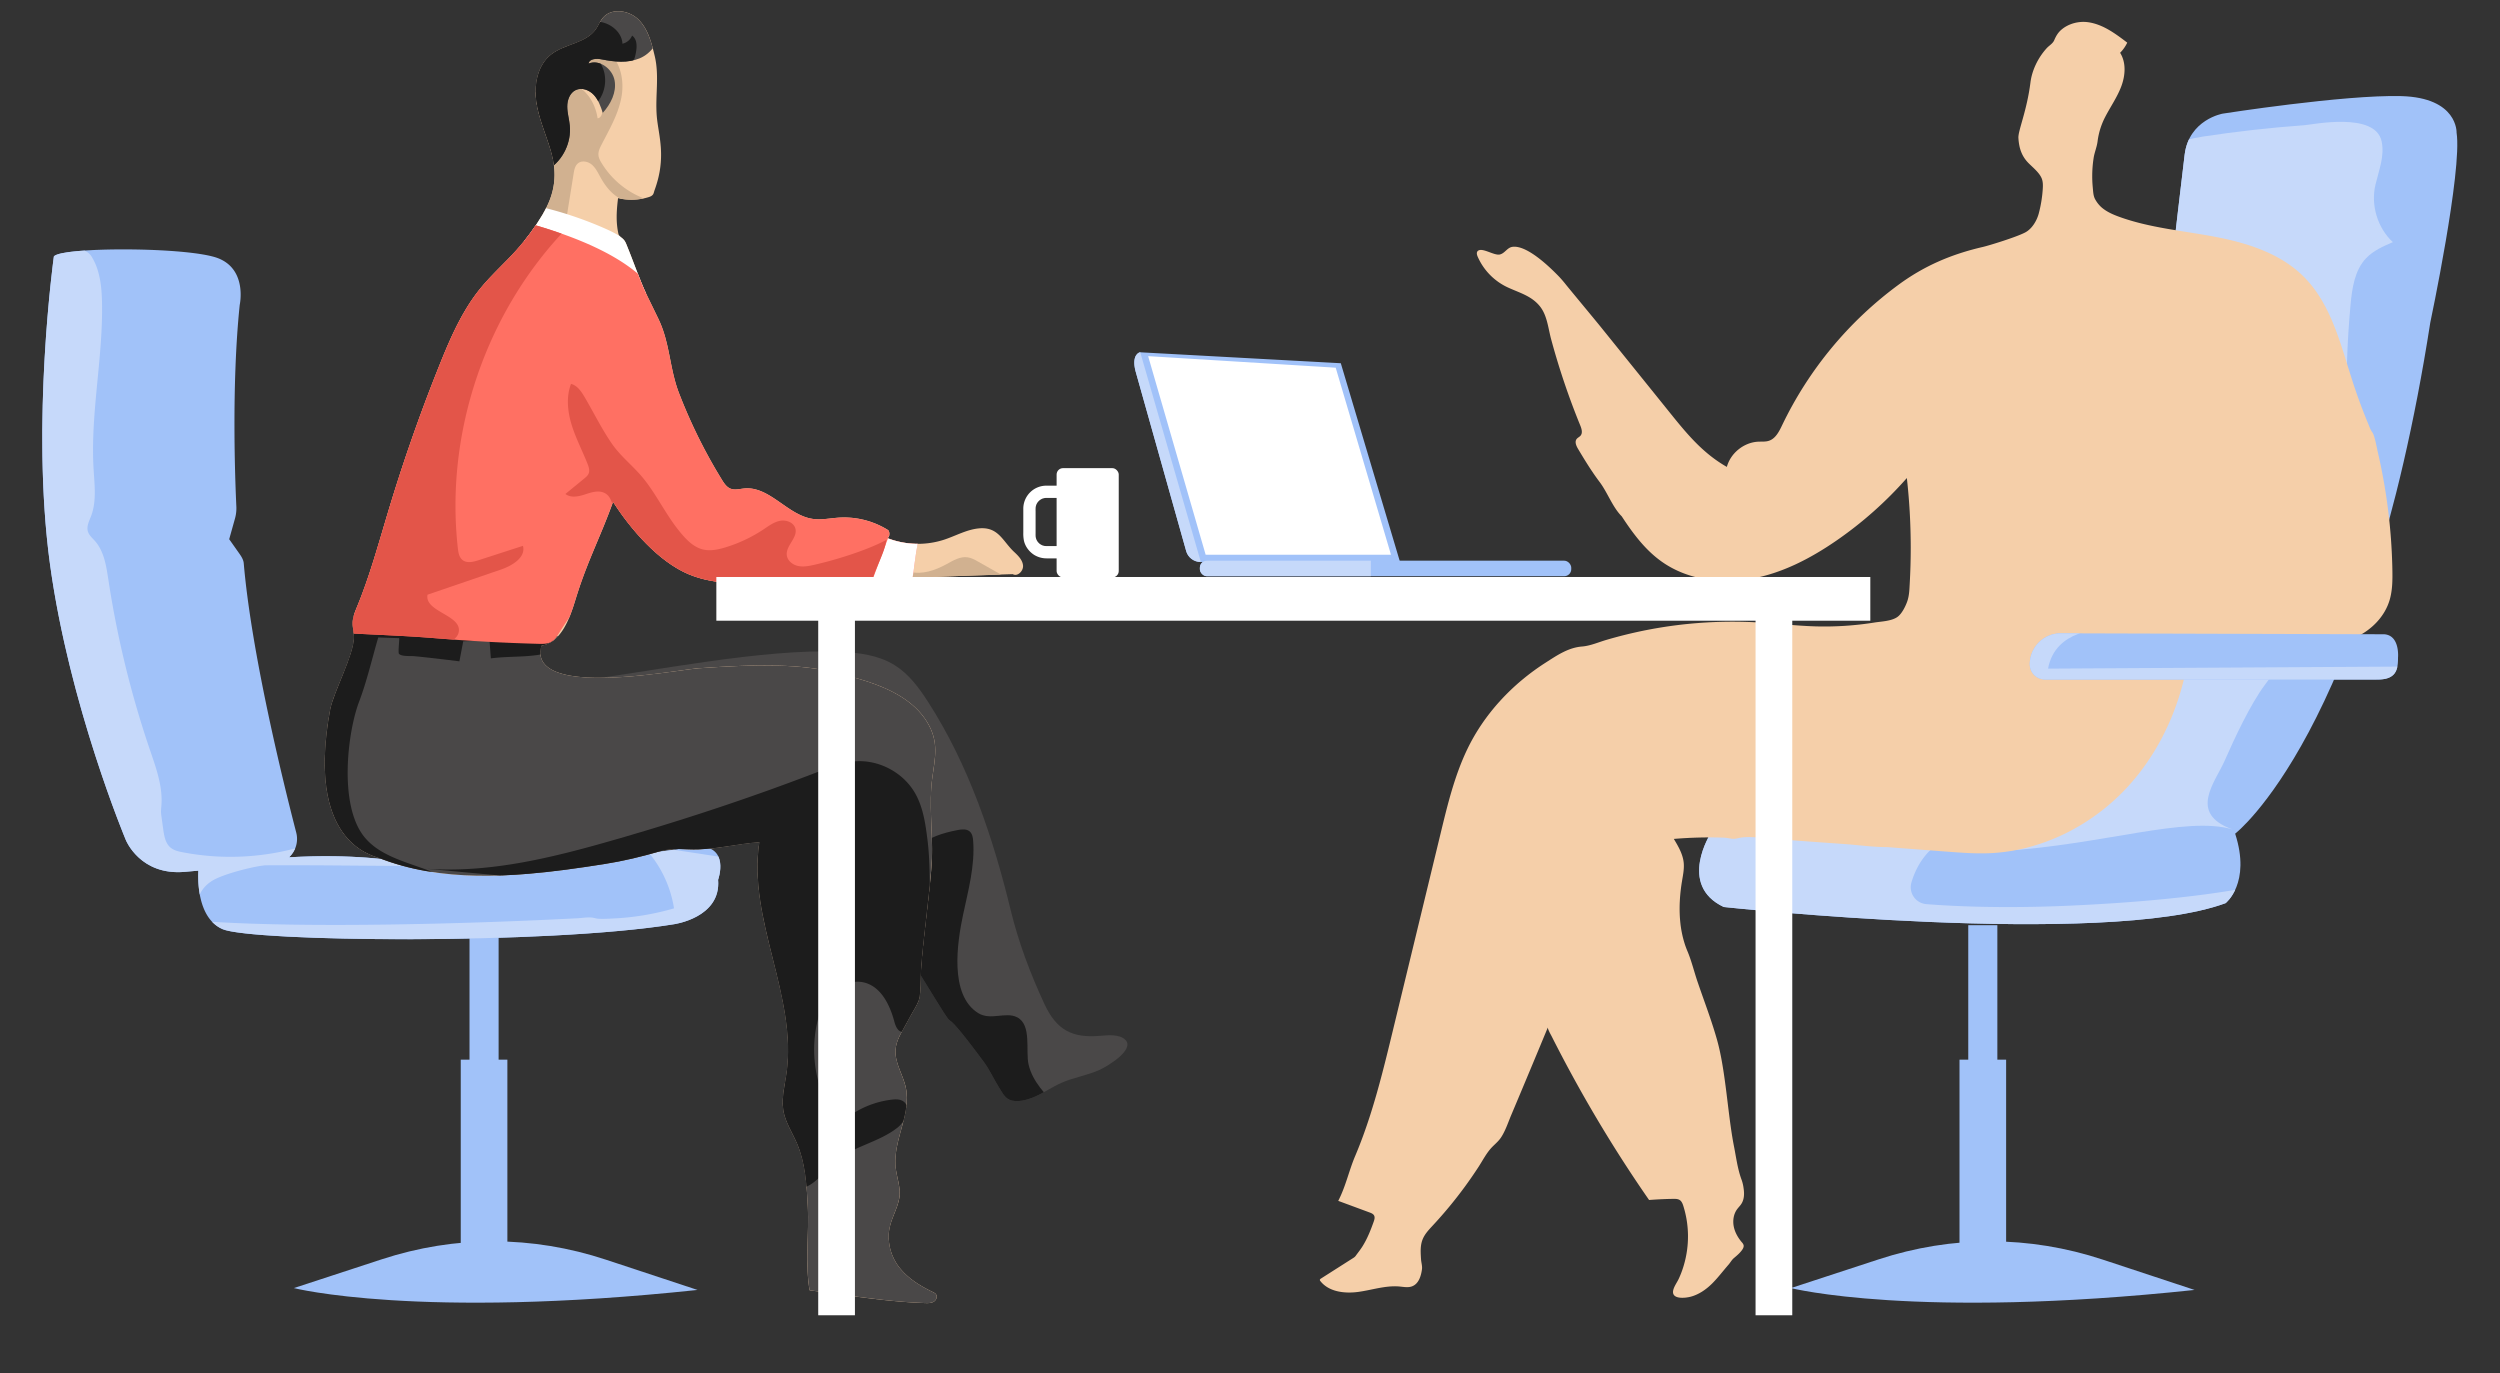 <svg xmlns="http://www.w3.org/2000/svg" xmlns:xlink="http://www.w3.org/1999/xlink" viewBox="0 0 4275.21 2348.66"><rect x="0" y="0" width="4275.21" height="2348.66" fill="#333333" stroke="none"/><defs><style>.cls-1{fill:#4a4848;}.cls-2{fill:#a1c2f9;}.cls-3{fill:#fff;}.cls-4,.cls-6,.cls-7{fill:#f5cfa9;}.cls-5{fill:#ff7063;}.cls-6{clip-path:url(#clip-path);}.cls-7{clip-path:url(#clip-path-2);}.cls-8{fill:#2385df;}.cls-9{isolation:isolate;}.cls-10{clip-path:url(#clip-path-3);}.cls-11{fill:#1c1c1c;}.cls-12{clip-path:url(#clip-path-4);}.cls-13{mix-blend-mode:multiply;}.cls-14{fill:#c6d9fa;}.cls-15{clip-path:url(#clip-path-5);}.cls-16{clip-path:url(#clip-path-6);}.cls-17{fill:#d1b190;}.cls-18{clip-path:url(#clip-path-7);}.cls-19{fill:#2554ab;}.cls-20{clip-path:url(#clip-path-8);}.cls-21{clip-path:url(#clip-path-9);}.cls-22{fill:#e0e1e2;}.cls-23{clip-path:url(#clip-path-10);}.cls-24{clip-path:url(#clip-path-11);}.cls-25{clip-path:url(#clip-path-12);}.cls-26{clip-path:url(#clip-path-13);}.cls-27{clip-path:url(#clip-path-14);}.cls-28{clip-path:url(#clip-path-15);}.cls-29{fill:#e35549;}.cls-30{clip-path:url(#clip-path-16);}.cls-31{clip-path:url(#clip-path-17);}.cls-32{clip-path:url(#clip-path-18);}.cls-33{clip-path:url(#clip-path-19);}</style><clipPath id="clip-path"><path class="cls-4" d="M4394.94,2081.05q-2.49-21.09-5.89-42.05-5.16-31.74-12.39-63.11c-2.35-10.19-4.06-21.3-7.75-31.09a19.6,19.6,0,0,0-2.46-4.2c-2.61-3.82-4.08-8.25-5.85-12.5q-14.91-35.79-26.9-72.7c-20.73-63.85-36.67-133.25-84.36-180.5-39.88-39.5-96.25-57.27-151.39-67.74S3986.1,1592,3933.41,1572.7c-10.63-3.9-21.38-8.71-29.9-16.34a51.41,51.41,0,0,1-10.17-13.06c-3.4-5.87-3.5-12.92-4.17-19.66a202.71,202.71,0,0,1,1.43-51.38c1.49-9.5,5.41-18.3,6.67-27.86a124.18,124.18,0,0,1,12.83-41.66c9.09-17.68,20.76-34.11,27.75-52.71s8.66-40.68-2-57.47a63.09,63.09,0,0,0,12.21-17.36c-20.25-15.45-41.72-31.42-66.94-34.94-15.73-2.19-33,2.2-45.24,12.44-6.17,5.16-9.63,11.16-12.73,18.41-2.49,5.81-8.57,8.91-12.86,13.62-14.41,15.79-25.07,37.19-27.74,58.49-6.13,48.9-21.36,82.47-20.61,95.12,1,16.9,5.47,31,17.42,43,7.42,7.45,18.42,16.22,22.39,26,2.33,5.72,2.23,12.12,1.82,18.29a217.7,217.7,0,0,1-6.8,41.59c-3.29,12.4-11.5,26.43-23.33,32.62-15.43,8.09-62,22.34-71.71,24.59-54.1,12.49-100.17,32.05-144.78,64.76a643.36,643.36,0,0,0-199.06,240.22c-5.18,10.83-11.24,22.92-22.66,26.65-5.8,1.89-12.07,1.24-18.16,1.52-24.53,1.15-47.3,19.44-53.71,43.15-40.73-23.22-67.54-55.65-96.34-91.36l-24-29.82-96.18-119.28c-8-9.93-55.15-66.74-58.68-71.25q-5.51-7-11.63-13.56c-15.47-16-54.43-54.06-79.41-51.14-9.36,1.09-13.17,11-21.9,13.12-10,2.38-30.42-12.82-37.83-5.95-2.55,2.36-1.52,6.54-.14,9.73a103.88,103.88,0,0,0,50.3,52c20.13,9.55,41.3,14.53,56,32.74,12.57,15.55,14.15,37.28,19.31,56.41a1256.2,1256.2,0,0,0,49.78,147.36c2.33,5.71,4.52,12.84.53,17.54-1.91,2.25-4.89,3.4-6.69,5.73-3.73,4.86-.64,11.81,2.5,17.07,11.69,19.56,23.28,38.55,36.85,56.51,13.39,17.74,22.08,43,37.77,58.66,18.94,28.95,40,57.34,68.24,77.38,43.46,30.89,100.46,38.76,153,29.44s101-34.47,144.95-64.67a659.85,659.85,0,0,0,121.38-107.64q3.24,29,4.9,58.13a1077.07,1077.07,0,0,1,.06,121.47c-.59,10.57-.77,21.43-4.34,31.51-2.94,8.31-9.09,20.91-16.56,26.31-10.26,7.41-27.66,7.79-39.73,9.72a543,543,0,0,1-100.85,6.53c-33.24-1-66.32-5-99.52-6.83q-6.92-.37-13.83-.64A764.19,764.19,0,0,0,3105,2284.15q-24.1,5.45-47.82,12.44c-13.63,4-27.29,10.16-41.55,11.28-23.43,1.84-42.75,15.12-62.35,27.69-56.79,36.4-104.76,87.28-134,148.37-21.49,44.91-33.35,93.71-45.07,142.1q-41,169.26-82,338.53c-11.74,48.46-23.5,97-38.72,144.49-7.58,23.67-16,47.08-25.71,70-10.93,25.82-16,51.67-29,76.8l53.63,19.84c2.95,1.1,6.15,2.39,7.66,5.16,1.72,3.15.63,7-.58,10.41-5.24,14.68-11,29.36-19.37,42.61-3.47,5.52-7.63,10.62-11.41,15.92-1.78,2.49-4.46,3.87-7,5.49l-10.49,6.68-41.94,26.72c-.92.58-1.95,1.36-1.94,2.45a3.17,3.17,0,0,0,.85,1.83c14.59,18.68,41.79,21.78,65.26,18.52s46.68-11.33,70.28-9.15c7,.64,14.25,2.15,20.87-.17,11.87-4.17,15.75-17.83,17.35-29,.86-6-1.22-11.6-1.58-17.61-.48-7.92-1.07-15.93.08-23.81a44.46,44.46,0,0,1,2.45-9.56c3.65-9.47,10.89-17,17.8-24.47a735.3,735.3,0,0,0,53.82-65q12.63-17.19,24.25-35.08c7-10.76,13-22.64,21.66-32.17,5.55-6.08,12.09-11,16.68-17.94,7.65-11.57,12.1-25.6,17.47-38.32q18.06-42.83,35.95-85.72,13.43-32.16,26.76-64.37c-.8,2.44,5.42,13.23,6.62,15.6q4,8,8.14,16,7.89,15.34,16,30.57,16.23,30.43,33.34,60.4,34.23,59.91,71.95,117.73,18.09,27.73,37,54.95,20.66-1.61,41.39-1.91c4-.06,8.28,0,11.51,2.36,3,2.21,4.47,6,5.63,9.57a173.9,173.9,0,0,1,1.1,100.84,162.84,162.84,0,0,1-8.9,23.92c-2.88,6.15-7.52,12.23-9.26,18.84-4.45,16.87,20.11,14.38,30.09,11.66,14-3.82,26.54-12.64,36.69-22.84,9.9-9.95,18.33-21.21,27.56-31.77,3.16-3.61,5.54-8.16,9.19-11.26,4.92-4.18,9.64-8.06,13.56-13.27,2-2.69,3.91-6,3-9.26a13.15,13.15,0,0,0-3-4.68c-6.59-7.81-11.84-17-13.78-27s-.32-21,5.67-29.26c2.27-3.15,5.12-5.86,7.24-9.1,5.16-7.86,5.34-17.58,4-26.58a70.39,70.39,0,0,0-3.22-14.16c-7-18.48-9.45-38.55-13.28-57.94-10.6-53.56-13.92-127.86-28.62-180.78-9.49-34.14-22.34-67.23-33.75-100.77-5.93-17.46-10.25-35.74-17.41-52.61a146.54,146.54,0,0,1-5.82-16.57,184.41,184.41,0,0,1-6.32-33.59c-2.26-23.26-.66-46.78,3.16-69.79,1.71-10.29,3.85-20.69,2.77-31.07-1.53-14.65-9.29-27.81-16.86-40.45a736.92,736.92,0,0,1,83.8-2.22c5.44.17,10.24,1.1,15.51,1.89,5.51.82,11.05-1.38,16.51-2.07,12.49-1.57,25-.26,37.49.77q31.11,2.64,62.25,4.93,37.38,2.78,74.77,5.35c24.69,1.73,50,5.39,74.73,5.39h.21l102.88,7.78c23.47,1.78,47,3.55,70.52,2.66,90.51-3.45,177.49-47.77,238.48-114.73s96.63-155.16,106-245.24c-.18,1.77,100.83,3.71,106.59,3.74l72.45.38,33.23.17c4,0,7.33-.89,11.19-1.31s8,0,12-.16a127.68,127.68,0,0,0,45.57-11.13c28.08-12.67,52-36.07,60.34-66.28,4.42-16,4.57-32.86,4.26-49.46q-.09-5.15-.24-10.29Q4400,2123.91,4394.94,2081.05Z"/></clipPath><clipPath id="clip-path-2"><path class="cls-6" d="M4058.92,2306c-.08-.49-.16-1-.25-1.46h.33Z"/></clipPath><clipPath id="clip-path-3" transform="translate(-310.29 -1202.27)"><path class="cls-1" d="M1300.36,2366.5c120.29-15.12,316.1-55.81,446.3-49.69,32.36,1.52,65.81,5.74,93.35,22.81,24.55,15.21,42.19,39.29,57.81,63.62,69.06,107.57,110.52,230.68,140.73,355,13.53,55.7,33.63,108.89,57.74,160.86,20.93,45.1,47.79,58.45,94.84,54.56,12.92-1.07,33.9-3.56,44,7.24,15.29,16.32-29.11,43.83-44,50.69-21,9.66-44.36,13-65.49,22.31-15.72,6.93-29.9,17-45.68,23.83-11.92,5.13-30.8,10.88-43.53,5.11-8.29-3.75-12.48-12.64-17.36-20.31-9.18-14.44-16.28-30.72-26.47-44.47-97-130.89-22.3-8.88-107.65-147.7"/></clipPath><clipPath id="clip-path-4" transform="translate(-310.29 -1202.27)"><path class="cls-2" d="M1500.25,2649.73s-252.7,43.48-516.26,24.46c0,0-68.6-12.34-179.46-5.84a42.92,42.92,0,0,0,12.35-42.26c-24.66-95.39-76.85-309.57-89.76-460.52-.58-6.83-4.84-12.82-8.8-18.42l-16.09-22.79,9.9-35.36a65,65,0,0,0,2.34-20.63c-2-42.52-8.51-207.61,5.78-344.82,0,0,13.24-59.59-36.42-79.46s-268.16-19.86-281.4-3.31c0,0-39.72,284.71-6.62,526.39s129.71,471.7,129.71,471.7,24.39,61,100.54,54.34l23.48-2.08c-.9,15.56-2,80.8,41,99.9,48.91,21.73,554.3,27.17,771.67-8.16,0,0,81.51-10.86,76.08-76.08C1538.29,2706.79,1560,2647,1500.25,2649.73Z"/></clipPath><clipPath id="clip-path-5" transform="translate(-310.29 -1202.27)"><path class="cls-2" d="M3236.11,2626.73s-57.58,88.92,21.9,126.57c0,0,650.5,70.25,858.2-6.55,0,0,43.89-33.84,16.39-118.85,0,0,224.25-171.92,333.65-873.77,0,0,55-260,45-325,0,0,2.51-60-95-62.51s-305,30-305,30-57.51,10-65,70-52.5,452.55-52.5,452.55l-262.53,705.08Z"/></clipPath><clipPath id="clip-path-6" transform="translate(-310.29 -1202.27)"><path class="cls-7" d="M4092.83,2155.71c.62-16.63,4-34.41,4.64-51,.22-5.93,5.9-36.21,6.33-44.54q.89-17,1.45-34c.41-12.07,6-39,7.07-44.92,3.33-18.31,2.48-27,.82-31.25,6.61,22.75,13.78,45.35,22.1,67.53,3.07,8.18,7.55,16.13,8.38,24.89.89,9.32,5.71,18.78,8.69,27.62q10.17,30.18,19,60.78c.95,3.29,1.87,6.9.52,10-2.91,6.78-11.79,5.3-17.69,6.16-6.94,1-13.82,2.48-20.79,3.48C4130.73,2150.89,4092.85,2155.25,4092.83,2155.71Z"/></clipPath><clipPath id="clip-path-7" transform="translate(-310.29 -1202.27)"><path class="cls-8" d="M2962.58,1948.85l315.34-272.71c48.73-42.13,100.78-85.9,164.21-97.08,61.71-10.88,260-22.61,310.5,14.56,46.69,34.4,52.83,28.26,184.3-14.74,96.88-31.69,285.83-.25,372.54,53.34,94.38,58.34,157.86,155.23,209.45,253.46,46.71,89,87,192.45,55.25,287.78-32.51,97.6-132.14,157.38-231,185.79-238.72,68.61-313.95,207.69-558.25,162.83-135.48-24.88-450.35-248.18-586.38-269.84-68.33-10.88-137.92-23.07-198.79-56a320.5,320.5,0,0,1-102.66-88.05"/></clipPath><clipPath id="clip-path-8" transform="translate(-310.29 -1202.27)"><path class="cls-1" d="M2387.06,3353.78c151.73-336.44,149-717.5,322.51-988.19,29.9-46.66,66.1-91.79,115.69-116.53,53.44-26.65,115.78-26.54,175.49-25.42,292.56,5.53,587.73,22.31,872.7,85,24.44,173.27,147.71,191.76,207.3,152.46-7.56,72-5.4,52.25-42.18,114.63-46,78-129,125.08-195.25,186.8-144,134.2-204.46,332.38-290.39,509.51-28.51,58.78-61.22,117.11-109.72,160.87-51.92,46.85-118.87,74-186.79,90.71-124.6,30.59-254.6,28.42-382.88,26.06-161.47-3-330.53-7.89-471.26-87.11"/></clipPath><clipPath id="clip-path-9" transform="translate(-310.29 -1202.27)"><path class="cls-3" d="M3940.61,1578.88c-36.32,53.32-45,56.21-55.29,119.89-31.66,196-40.4,408.22-16.27,605.31q-129.93-19.66-259.91-39.11c71.33-94.9,80.12-221.37,84.83-340s21.65-244.38,88.55-342.45l23,22.11,122.57-44.23,11.63,23.68"/></clipPath><clipPath id="clip-path-10" transform="translate(-310.29 -1202.27)"><path class="cls-4" d="M3830,2221.55c-32.64,3-59.63,4.75-81.9,40.76-13,20.93-23,77.08-14.18,75.76s16.43-7.73,23.27-14.28c13.85-13.26,25.41-25.09,42.87-30.41,9.45-2.88,21.35-6,31.14-5.71l87.6,2.68,65.22,2,17.53.54c5.08.15,10.44.83,15.48,0a26.21,26.21,0,0,1,10.73,0c1.46.31,10.37,2,16.66,3.14-2.34-40.34-21.47-83.27-38-120.15-30.27,8.83-125,36.4-134.65,37.73C3857.76,2215.51,3844.1,2220.25,3830,2221.55Z"/></clipPath><clipPath id="clip-path-11" transform="translate(-310.29 -1202.27)"><path class="cls-3" d="M2981.46,1900.46l109.8-105.87a267.76,267.76,0,0,0,46.64,55.66l-135.13,113.46"/></clipPath><clipPath id="clip-path-12" transform="translate(-310.29 -1202.27)"><path class="cls-3" d="M3996.62,2178.46c-.68.19,21.18,68.71,19.63,112.1,26.67,1.89,34.38-.11,61.05,1.78-2.74-52-5.48-86.19-19.16-128.6C4058.14,2163.74,4031.08,2168.61,3996.62,2178.46Z"/></clipPath><clipPath id="clip-path-13" transform="translate(-310.29 -1202.27)"><path class="cls-4" d="M1749,2355.11c-67.67-19.2-149.71-16.59-244.19-10-28.1,2-154.24,26.2-223.91,11.73-32.54-6.75-52.74-21.67-44.81-50.58,34.14-5.62,48.35-45.74,58.38-78.86,19.35-63.85,41.73-104.6,64.22-166.94,29.48,46,77.28,102.09,129.6,123.91,46.45,19.37,99.7,16.18,148.9,14.66,137-4.24,268-10.67,405-14.91,8.15,4.73,18.4-5.37,17.57-14.76s-8.18-16.71-15.09-23.13c-19.58-18.18-26.67-43.1-59.45-40.46-21.27,1.71-40.44,12.91-60.73,19.52a145.22,145.22,0,0,1-96.31-2.58,10.84,10.84,0,0,0,1.2-13.7,142.2,142.2,0,0,0-84.84-21.53c-14.72,1-29.48,4.27-44.1,2.23-43.08-6-73.79-56.07-117.11-52.14-8,.72-16.26,3.28-23.71.38-6.74-2.64-11.06-9.13-14.85-15.3a898.77,898.77,0,0,1-73.4-148.32c-16.49-42.83-15-85.13-35.28-127q-10-20.67-20.09-41.35c-10.91-22.47-25.56-64.72-35.31-87.7-4.38-10.33-11.43-9.5-13-16.78-3.29-15.71-4.05-32.42-.47-60.38a99.58,99.58,0,0,0,51.68-1.54c2.77-.83,5.64-1.88,7.55-4.06s2.14-5.09,3.11-7.72c20.9-56.84,6.77-93.58,3.94-126.08-3.06-35.28,4.69-69.28-3.66-104-5.34-22.22-11.33-45.66-27.51-61.81s-46.13-20.76-60.9-3.32c-5,5.84-7.58,13.29-11.94,19.59-16.93,24.5-53.41,25-76.77,43.47-22.78,18-29.2,50.52-25.32,79.3s16.18,55.65,24.48,83.49c12.16,40.81,8,74-13.45,110.27a384.76,384.76,0,0,1-44.94,61.27c-20.28,22.57-43.23,42.73-62.33,66.32-30.58,37.8-50.25,83.09-68.41,128.19q-49.4,122.65-87.63,249.41c-17.28,57.32-32.87,115.39-56.08,170.71-10.4,24.81-3.44,30.13-3.44,47.87,0,29.54-35.13,94.24-40.53,123.26-41.61,223.91,69.07,248.14,82.17,253.33a416.21,416.21,0,0,0,82.33,22.83c57.46,10,116.27,9.48,174.21,4.62,43.44-3.64,86.62-9.82,129.67-16.61,33.35-5.25,64-12.69,96-22,22.7-6.62,42.1-2.32,64.7-3.09,34.66-1.18,70-9.89,104.83-12.44-20.38,132.38,65.46,263.78,46.25,396.34-3.07,21.16-8.8,42.57-5,63.6,3.59,19.61,15.15,36.67,23,55,14.41,33.4,16.5,70.63,18.39,107,2.49,48-4.84,96.91,3.12,144.42l49.72,6.79c49.17,6.72,98.44,13.44,148,15.12,4.91.16,10.11.21,14.37-2.23s7-8.33,4.29-12.46c-1.39-2.14-3.82-3.32-6.11-4.43-19.89-9.57-39.19-21.34-53.63-38a85.58,85.58,0,0,1-21.2-60.83c1-22.06,13.52-39.21,17.79-60.46,3.54-17.63-4-35.38-6-53.24-5.12-46.11,27-91.52,17.32-136.87-4.73-22.1-19.22-42.45-17.5-65,1.26-16.45,11-30.81,18.76-45.36,24.22-45.34,22.92-30.68,24.33-81.33,1.27-45.43,17.48-154.32,19.09-199.89,1.6-45.25-5.53-93.71.66-138.33,4.94-35.6,11.59-62-9.35-95.9-22.13-35.88-62.78-55.86-102.85-68.95C1778.17,2362.58,1763.47,2359.22,1749,2355.11Z"/></clipPath><clipPath id="clip-path-14" transform="translate(-310.29 -1202.27)"><path class="cls-1" d="M858.52,2243.63c117.56,23.12,236,46.34,355.75,47.22,178.89,1.32,358.5-47.13,535.08-18.49,102.18,16.58,199.21,58.75,285.94,115.27,91.51,59.64,174.77,138.92,214.53,240.66,6.77,17.32,12.22,36.74,5.88,54.22-4.89,13.5,216.16,418.1,205.21,427.39-62.84,53.33-177,22.6-251.14,58.53,23.48,55.09,86,260.27,109.52,315.35-45.17,8.07-324.4-47-366.33-28.32-249.94,111.14-531.84-298.6-789.45-390.56-115.19-41.12-226.47-97-319.15-176.76s-166.11-184.95-195.17-303.75-10.46-251.29,61.8-350"/></clipPath><clipPath id="clip-path-15" transform="translate(-310.29 -1202.27)"><path class="cls-5" d="M1095.48,1742.2c30.91-48.73,58.42-100.52,88-149.6,2.39-4,5-8.13,9.11-10.21,5.35-2.68,11.75-1.2,17.51.42,74.05,20.84,184.71,58.86,226.54,128,30.5,50.39,61.2,101.29,91.89,152.19,26.85,44.52,57.67,90.17,93,128.43,31.49,34,68.37,45,111.12,66.26,36.48,18.16,116.44,38.34,155.89,48.54-15.45,27.86-12.83,83.44-24.8,113-90.11,9.51-247.12-6.06-336.74-19.42-36.08-5.38-74.37-27.2-108.38-41.42-13.11-5.49-27.65-11.56-41.06-6.83-7.89,2.79-14,8.95-19.82,15a734,734,0,0,0-90.91,117.59c-3.73,6-7.63,12.3-13.77,15.77-6.43,3.64-14.23,3.57-21.61,3.37q-89.1-2.35-178-9.74c-80.57-6.7-158.67-6.42-238.95-15.86,1.73,0,56-164.37,62.88-180,26.44-60.1,57.36-118.19,91.28-174.39,31.53-52.24,69.64-97.77,103.92-146.74C1080.52,1765.3,1088.09,1753.84,1095.48,1742.2Z"/></clipPath><clipPath id="clip-path-16" transform="translate(-310.29 -1202.27)"><path class="cls-1" d="M1249.72,1490.93c23.7-15.87,37.64-45.22,35-73.61-1-11-4.39-21.87-4.38-33s4.43-23.26,14.44-28c10.37-5,23.29-.1,31.08,8.34s11.63,19.7,15.26,30.6c13.6-15.1,23.82-35.28,20.19-55.27s-25.78-36.75-44.58-29c1.74-8.84,14.25-8.91,23.08-7.1,21.33,4.35,44.18,6.49,64.29-1.84s36.08-30,31.38-51.27c-4.19-19-22.5-31.33-40.59-38.35-64.27-25-143.8-2.34-185.32,52.69s-41.45,137.72.18,192.67"/></clipPath><clipPath id="clip-path-17" transform="translate(-310.29 -1202.27)"><path class="cls-2" d="M2603.18,1823.43l-343.36-18.74s-15.14,2.91-7.66,32.27l86.58,307.62a25.65,25.65,0,0,0,24.5,18.69l342,2.59Z"/></clipPath><clipPath id="clip-path-18" transform="translate(-310.29 -1202.27)"><rect class="cls-2" x="2362.18" y="2161.11" width="635.09" height="26.55" rx="12"/></clipPath><clipPath id="clip-path-19" transform="translate(-310.29 -1202.27)"><path class="cls-2" d="M4373.94,2364.27H3807.33a26,26,0,0,1-26-26h0a53,53,0,0,1,53.05-53l553,1.64c27.43,1.81,23.72,40.12,23.72,40.12C4411.18,2347.59,4407.85,2365.22,4373.94,2364.27Z"/></clipPath></defs><g class="cls-9"><g id="Livello_2" data-name="Livello 2"><path class="cls-1" d="M1300.36,2366.5c120.29-15.12,316.1-55.81,446.3-49.69,32.36,1.52,65.81,5.74,93.35,22.81,24.55,15.21,42.19,39.29,57.81,63.62,69.06,107.57,110.52,230.68,140.73,355,13.53,55.7,33.63,108.89,57.74,160.86,20.93,45.1,47.79,58.45,94.84,54.56,12.92-1.07,33.9-3.56,44,7.24,15.29,16.32-29.11,43.83-44,50.69-21,9.66-44.36,13-65.49,22.31-15.72,6.93-29.9,17-45.68,23.83-11.92,5.13-30.8,10.88-43.53,5.11-8.29-3.75-12.48-12.64-17.36-20.31-9.18-14.44-16.28-30.72-26.47-44.47-97-130.89-22.3-8.88-107.65-147.7" transform="translate(-310.29 -1202.27)"/><g class="cls-10"><path class="cls-11" d="M1859.24,2720.12c-10.12-23.35.45-51.76,19.35-68.8s44.34-24.76,69.32-29.6c7.13-1.38,15.42-2.27,20.83,2.57,4.34,3.89,5.32,10.23,5.76,16,3.2,42.69-8.52,84.86-17.36,126.74-9.77,46.3-23.92,136.75,26,167.73,21.23,13.16,46.66-2.8,66.3,7,25.74,12.84,14.31,57.44,19.86,81.14,6.79,29,28.9,51.54,50.07,72.48l-83.93,19.09c-5.33,1.22-11,2.42-16.18.83-4.82-1.46-8.62-5.09-12.15-8.69-63.3-64.53-99.17-153.54-168.52-211.51" transform="translate(-310.29 -1202.27)"/></g><rect class="cls-2" x="802.91" y="1582.15" width="49.75" height="293.39"/><rect class="cls-2" x="787.92" y="1812.11" width="79.73" height="344.9"/><path class="cls-2" d="M1500.25,2649.73s-252.7,43.48-516.26,24.46c0,0-68.6-12.34-179.46-5.84a42.92,42.92,0,0,0,12.35-42.26c-24.66-95.39-76.85-309.57-89.76-460.52-.58-6.83-4.84-12.82-8.8-18.42l-16.09-22.79,9.9-35.36a65,65,0,0,0,2.34-20.63c-2-42.52-8.51-207.61,5.78-344.82,0,0,13.24-59.59-36.42-79.46s-268.16-19.86-281.4-3.31c0,0-39.72,284.71-6.62,526.39s129.71,471.7,129.71,471.7,24.39,61,100.54,54.34l23.48-2.08c-.9,15.56-2,80.8,41,99.9,48.91,21.73,554.3,27.17,771.67-8.16,0,0,81.51-10.86,76.08-76.08C1538.29,2706.79,1560,2647,1500.25,2649.73Z" transform="translate(-310.29 -1202.27)"/><g class="cls-12"><g class="cls-13"><path class="cls-14" d="M379.88,1629.6c20.72-3.81,42.85-7.33,63.69-2.38,10.06,2.39,18.23,5.47,23.58,14.14a101.94,101.94,0,0,1,10.77,24.74c5.12,17.43,6.48,35.75,6.83,53.83,1.86,95-20.05,189.62-14.41,284.48,1.61,27.06,5.31,55.18-4.33,80.51-3.22,8.47-8,17.38-5.44,26.08,1.9,6.54,7.48,11.18,12,16.28,15.7,17.71,19.42,42.68,23,66.08a1692.11,1692.11,0,0,0,71.27,291.72c10.5,30.8,22.06,62.48,19.45,94.91-.44,5.39-1,9.92-.34,15.18l1.17,8.66q1.18,8.67,2.4,17.33c1.58,11.14,3.76,23.3,12.36,30.55,5.73,4.84,13.38,6.61,20.75,8a433,433,0,0,0,214.69-13.1c7.81-2.52,15.57-5.26,23.58-7.06,11-2.48,21.95-1.83,33.19-1.47a371.08,371.08,0,0,1,86,13,363.07,363.07,0,0,1,41.24,14q10.08,4.11,19.9,8.83,5.1,2.46,10.13,5.08c2,1,6.27,4.53,8.44,4.55q-92.68-.57-185.36-1.34c-32.49-.23-107-.49-111.73-.05-19.24,1.82-70.37,14.61-89.15,26.09-38.18,23.33-27.44,68.6-6.36,70,175.86,11.57,455.17,3.53,631.17-5.68,8.73-.46,18.3-2.44,27-.72,2.81.56,5.22,1.38,8.14,1.56,8.52.51,17.28-.06,25.79-.46a444.49,444.49,0,0,0,103.62-17.3,196.59,196.59,0,0,0-55.25-108.52l191.68,29.19c5.77,25.49,11.58,51.48,9.21,77.51-2,21.44-11,50.78-31.77,61.49-7.06,3.64-15.12,4.88-22.77,6.68-5.09,1.2-10.14,2.54-15.1,4.19-23.54,7.81-46.23,15.19-70.85,19.35-78.22,13.21-157.89,14.71-237.21,15.89-186.91,2.77-375.84,3.67-558.11-37.84-52.56-12-105.43-27.95-149.24-59.36-45.51-32.61-77.88-79.55-104.62-128-9-16.25-18.16-32.75-25.73-49.71-2.81-6.29-3.6-12.34-4.58-19.05a61,61,0,0,0-2.8-11.22c-7.4-21.37-15.4-42.29-21.54-64.1-58.18-206.56-56.33-424.67-52-639.23,1.74-85.4,3.91-171.61,24.5-254.51" transform="translate(-310.29 -1202.27)"/></g></g><path class="cls-2" d="M3236.11,2626.73s-57.58,88.92,21.9,126.57c0,0,650.5,70.25,858.2-6.55,0,0,43.89-33.84,16.39-118.85,0,0,224.25-171.92,333.65-873.77,0,0,55-260,45-325,0,0,2.51-60-95-62.51s-305,30-305,30-57.51,10-65,70-52.5,452.55-52.5,452.55l-262.53,705.08Z" transform="translate(-310.29 -1202.27)"/><g class="cls-15"><g class="cls-13"><path class="cls-14" d="M3988.69,1497.05c2.52-38.9,50.08-55.35,88.62-61.21q86.46-13.15,173.77-19.48c13.9-1,120.67-23.29,131.91,27.29,5.57,25-4.51,49.46-10.45,74.42-8.31,34.89,3.47,73.84,29.71,98.29-16.42,7.06-33.31,14.45-45.64,27.38-19.66,20.61-24,51.06-26.66,79.43q-4.56,49-6.1,98.24-.77,24.94-.77,49.89c0,59.65,7.28,119.75,1.87,179.49-10.71,118.32-69.81,227.25-141.21,322.19-24.91,33.11-52.23,91.75-68.89,129.68s-63.08,90.41,13,117.88c-79.48-23.47-221.62,26.39-393.12,36.94" transform="translate(-310.29 -1202.27)"/></g><g class="cls-13"><path class="cls-14" d="M3667.63,2625.21s-66.27,10.54-88.61,86.06a29,29,0,0,0,25.48,37.15c42.89,3.39,127.22,7.76,241.44,2.77,213.07-9.32,311.14-31.93,311.14-31.93l-19.72,107.08H3184.88l-31-250.8Z" transform="translate(-310.29 -1202.27)"/></g></g><path class="cls-4" d="M4394.94,2081.05q-2.49-21.09-5.89-42.05-5.16-31.74-12.39-63.11c-2.35-10.19-4.06-21.3-7.75-31.09a19.6,19.6,0,0,0-2.46-4.2c-2.61-3.82-4.08-8.25-5.85-12.5q-14.91-35.79-26.9-72.7c-20.73-63.85-36.67-133.25-84.36-180.5-39.88-39.5-96.25-57.27-151.39-67.74S3986.1,1592,3933.41,1572.7c-10.63-3.9-21.38-8.71-29.9-16.34a51.41,51.41,0,0,1-10.17-13.06c-3.4-5.87-3.5-12.92-4.17-19.66a202.71,202.71,0,0,1,1.43-51.38c1.49-9.5,5.41-18.3,6.67-27.86a124.18,124.18,0,0,1,12.83-41.66c9.09-17.68,20.76-34.11,27.75-52.71s8.66-40.68-2-57.47a63.09,63.09,0,0,0,12.21-17.36c-20.25-15.45-41.72-31.42-66.94-34.94-15.73-2.19-33,2.2-45.24,12.44-6.17,5.16-9.63,11.16-12.73,18.41-2.49,5.81-8.57,8.91-12.86,13.62-14.41,15.79-25.07,37.19-27.74,58.49-6.13,48.9-21.36,82.47-20.61,95.12,1,16.9,5.47,31,17.42,43,7.42,7.45,18.42,16.22,22.39,26,2.33,5.72,2.23,12.12,1.82,18.29a217.7,217.7,0,0,1-6.8,41.59c-3.29,12.4-11.5,26.43-23.33,32.62-15.43,8.09-62,22.34-71.71,24.59-54.1,12.49-100.17,32.05-144.78,64.76a643.36,643.36,0,0,0-199.06,240.22c-5.18,10.83-11.24,22.92-22.66,26.65-5.8,1.89-12.07,1.24-18.16,1.52-24.53,1.15-47.3,19.44-53.71,43.15-40.73-23.22-67.54-55.65-96.34-91.36l-24-29.82-96.18-119.28c-8-9.93-55.15-66.74-58.68-71.25q-5.51-7-11.63-13.56c-15.47-16-54.43-54.06-79.41-51.14-9.36,1.09-13.17,11-21.9,13.12-10,2.38-30.42-12.82-37.83-5.95-2.55,2.36-1.52,6.54-.14,9.73a103.88,103.88,0,0,0,50.3,52c20.13,9.55,41.3,14.53,56,32.74,12.57,15.55,14.15,37.28,19.31,56.41a1256.2,1256.2,0,0,0,49.78,147.36c2.33,5.71,4.52,12.84.53,17.54-1.91,2.25-4.89,3.4-6.69,5.73-3.73,4.86-.64,11.81,2.5,17.07,11.69,19.56,23.28,38.55,36.85,56.51,13.39,17.74,22.08,43,37.77,58.66,18.94,28.95,40,57.34,68.24,77.38,43.46,30.89,100.46,38.76,153,29.44s101-34.47,144.95-64.67a659.85,659.85,0,0,0,121.38-107.64q3.24,29,4.9,58.13a1077.07,1077.07,0,0,1,.06,121.47c-.59,10.57-.77,21.43-4.34,31.51-2.94,8.31-9.09,20.91-16.56,26.31-10.26,7.41-27.66,7.79-39.73,9.72a543,543,0,0,1-100.85,6.53c-33.24-1-66.32-5-99.52-6.83q-6.92-.37-13.83-.64A764.19,764.19,0,0,0,3105,2284.15q-24.1,5.45-47.82,12.44c-13.63,4-27.29,10.16-41.55,11.28-23.43,1.84-42.75,15.12-62.35,27.69-56.79,36.4-104.76,87.28-134,148.37-21.49,44.91-33.35,93.71-45.07,142.1q-41,169.26-82,338.53c-11.74,48.46-23.5,97-38.72,144.49-7.58,23.67-16,47.08-25.71,70-10.93,25.82-16,51.67-29,76.8l53.63,19.84c2.95,1.1,6.15,2.39,7.66,5.16,1.72,3.15.63,7-.58,10.41-5.24,14.68-11,29.36-19.37,42.61-3.47,5.52-7.63,10.62-11.41,15.92-1.78,2.49-4.46,3.87-7,5.49l-10.49,6.68-41.94,26.72c-.92.58-1.95,1.36-1.94,2.45a3.17,3.17,0,0,0,.85,1.83c14.59,18.68,41.79,21.78,65.26,18.52s46.68-11.33,70.28-9.15c7,.64,14.25,2.15,20.87-.17,11.87-4.17,15.75-17.83,17.35-29,.86-6-1.22-11.6-1.58-17.61-.48-7.92-1.07-15.93.08-23.81a44.46,44.46,0,0,1,2.45-9.56c3.65-9.47,10.89-17,17.8-24.47a735.3,735.3,0,0,0,53.82-65q12.63-17.19,24.25-35.08c7-10.76,13-22.64,21.66-32.17,5.55-6.08,12.09-11,16.68-17.94,7.65-11.57,12.1-25.6,17.47-38.32q18.06-42.83,35.95-85.72,13.43-32.16,26.76-64.37c-.8,2.44,5.42,13.23,6.62,15.6q4,8,8.14,16,7.89,15.34,16,30.57,16.23,30.43,33.34,60.4,34.23,59.91,71.95,117.73,18.09,27.73,37,54.95,20.66-1.61,41.39-1.91c4-.06,8.28,0,11.51,2.36,3,2.21,4.47,6,5.63,9.57a173.9,173.9,0,0,1,1.1,100.84,162.84,162.84,0,0,1-8.9,23.92c-2.88,6.15-7.52,12.23-9.26,18.84-4.45,16.87,20.11,14.38,30.09,11.66,14-3.82,26.54-12.64,36.69-22.84,9.9-9.95,18.33-21.21,27.56-31.77,3.16-3.61,5.54-8.16,9.19-11.26,4.92-4.18,9.64-8.06,13.56-13.27,2-2.69,3.91-6,3-9.26a13.15,13.15,0,0,0-3-4.68c-6.59-7.81-11.84-17-13.78-27s-.32-21,5.67-29.26c2.27-3.15,5.12-5.86,7.24-9.1,5.16-7.86,5.34-17.58,4-26.58a70.39,70.39,0,0,0-3.22-14.16c-7-18.48-9.45-38.55-13.28-57.94-10.6-53.56-13.92-127.86-28.62-180.78-9.49-34.14-22.34-67.23-33.75-100.77-5.93-17.46-10.25-35.74-17.41-52.61a146.54,146.54,0,0,1-5.82-16.57,184.41,184.41,0,0,1-6.32-33.59c-2.26-23.26-.66-46.78,3.16-69.79,1.71-10.29,3.85-20.69,2.77-31.07-1.53-14.65-9.29-27.81-16.86-40.45a736.92,736.92,0,0,1,83.8-2.22c5.44.17,10.24,1.1,15.51,1.89,5.51.82,11.05-1.38,16.51-2.07,12.49-1.57,25-.26,37.49.77q31.11,2.64,62.25,4.93,37.38,2.78,74.77,5.35c24.69,1.73,50,5.39,74.73,5.39h.21l102.88,7.78c23.47,1.78,47,3.55,70.52,2.66,90.51-3.45,177.49-47.77,238.48-114.73s96.63-155.16,106-245.24c-.18,1.77,100.83,3.71,106.59,3.74l72.45.38,33.23.17c4,0,7.33-.89,11.19-1.31s8,0,12-.16a127.68,127.68,0,0,0,45.57-11.13c28.08-12.67,52-36.07,60.34-66.28,4.42-16,4.57-32.86,4.26-49.46q-.09-5.15-.24-10.29Q4400,2123.91,4394.94,2081.05Z" transform="translate(-310.29 -1202.27)"/><path class="cls-4" d="M4058.92,2306c-.08-.49-.16-1-.25-1.46h.33Z" transform="translate(-310.29 -1202.27)"/><path class="cls-4" d="M4092.83,2155.71c.62-16.63,4-34.41,4.64-51,.22-5.93,5.9-36.21,6.33-44.54q.89-17,1.45-34c.41-12.07,6-39,7.07-44.92,3.33-18.31,2.48-27,.82-31.25,6.61,22.75,13.78,45.35,22.1,67.53,3.07,8.18,7.55,16.13,8.38,24.89.89,9.32,5.71,18.78,8.69,27.62q10.17,30.18,19,60.78c.95,3.29,1.87,6.9.52,10-2.91,6.78-11.79,5.3-17.69,6.16-6.94,1-13.82,2.48-20.79,3.48C4130.73,2150.89,4092.85,2155.25,4092.83,2155.71Z" transform="translate(-310.29 -1202.27)"/><g class="cls-16"><path class="cls-17" d="M2888.49,1656c40.62,17.45,67.61,56.06,90.53,93.86a1363.91,1363.91,0,0,1,78.12,148.82c2.19,4.89,4.39,10.35,2.77,15.45-1.47,4.6-5.66,7.69-9.62,10.45-11.54,8.08-23.56,16.37-37.42,18.94-15.1,2.8-30.72-1.58-44.55-8.27-32-15.48-56.66-42.71-78.14-71-27.6-36.37-51.3-75.52-74.94-114.58l-37-61.11c-5.85-9.67-11.84-19.71-13.24-30.92-1.86-14.78,5-29.08,15.23-39.44,9-9.12,22.19-18,35.52-17,9,.67,21.19,4.66,26.57,12.48,7.17,10.45-15.66,11.52-4.87,20.51C2851.6,1646,2872,1648.9,2888.49,1656Z" transform="translate(-310.29 -1202.27)"/><path class="cls-17" d="M3831.4,1551.35c10.65-9.36,21.48-19.65,25.72-33.18,13.13-41.91-42.44-77.72-40.67-121.61,1-23.83,18.55-43.08,31.48-63.12s20.88-48.74,4.52-66.09c-13-13.74-36.1-13-52.29-3.25s-26.95,26.23-36.68,42.41c-13.61,22.63-26.71,47-27.19,73.4-.61,33.65,19.12,63.71,35,93.39,12.88,24.12,24.41,52.92,18.74,80.73-2.35,11.51-16.62,28-7.35,38.72,2.88,3.34,8.14,6.76,12.79,6.09,6.14-.88,5.57-7,7-11.76C3807,1572.05,3820,1561.32,3831.4,1551.35Z" transform="translate(-310.29 -1202.27)"/><path class="cls-8" d="M2962.58,1948.85l315.34-272.71c48.73-42.13,100.78-85.9,164.21-97.08,61.71-10.88,260-22.61,310.5,14.56,46.69,34.4,52.83,28.26,184.3-14.74,96.88-31.69,285.83-.25,372.54,53.34,94.38,58.34,157.86,155.23,209.45,253.46,46.71,89,87,192.45,55.25,287.78-32.51,97.6-132.14,157.38-231,185.79-238.72,68.61-313.95,207.69-558.25,162.83-135.48-24.88-450.35-248.18-586.38-269.84-68.33-10.88-137.92-23.07-198.79-56a320.5,320.5,0,0,1-102.66-88.05" transform="translate(-310.29 -1202.27)"/><g class="cls-18"><path class="cls-19" d="M3421.49,1783.56q-9.79,11.52-19.47,23.12c-29.5,35.35-57.7,72-87.88,106.51-9.84,11.27-21.61,20.64-31.78,31.6-13.42,14.46-24.4,33.94-20.09,53.2,5.12,22.9,29.37,36,52.08,41.89a196.28,196.28,0,0,0,236.05-128.94c5.86,36.77,28,69.34,34.4,106,4.92,28.09.36,56.94-5.64,84.83a833.86,833.86,0,0,1-32.77,112.87c-5.25,14.22-10.29,27.53-12.88,42.51-1.11,6.4-1,23.83-6.69,28.32-4.29,3.39-8-2.61-9.73-6.32,20.17.21,41,4.1,61.13,5.88q30.74,2.73,61.52,4.83,61.58,4.22,123.27,6,40.09,1.14,80.22,1.24l1.68,6.33q8.31,31.71,14.88,63.84c3.52,17.25,4.86,36.07,11.53,52.48,4,9.83,10.74,16.79,18.93,23.3,28.23,22.43,53.94,45.16,90.16,53.19,14,3.11,23.59-3.24,34.24-11.86,14.16-11.46,27.53-23.87,40.77-36.38,26.41-25,52.52-50.71,83.16-70.55,83.12-53.85,187.92-57.66,286.94-59.78a810.35,810.35,0,0,0-236.06-63.33,254.61,254.61,0,0,0-55.8-.42c-20.51,2.07-41.42-4.23-62.16-3.7-46.86,1.19-92.55,15.87-135.22,34.39-63.49,27.56-124,63.82-191.57,79a323.64,323.64,0,0,1-114.32,4.91c-1.48-26.89,30-41.38,55-51.42,78.7-31.59,144.56-90.86,191.93-161.2q13.5-20,25.17-41.25c22.28-40.36,39.63-83.33,53.13-127.37,5.93-19.32,8.39-42.47,18.67-60,3.59-6.13,8.26-11.52,11.76-17.72,7.73-13.71,13.77-28.19,22.17-41.59a284.62,284.62,0,0,1,22.29-30.85c1.84-2.21,22-22.74,21.69-23.22a787.37,787.37,0,0,1,37.79,75.48,800.45,800.45,0,0,1,43,126.79c.33,1.35.67,2.71,1,4.06,2,8,3.46,16.21,5.12,24.32.82,4,1.59,8,2.65,11.88.76,2.78,2.41,4.35,3.7,6.81,5.88,11.18,6.25,25.7,8.07,38s4.5,24.93,12.35,34.9a11.68,11.68,0,0,0,4.51,3.85c2.14.87,4.55.57,6.84.26l72-9.71c2.32-.31,4.72-.65,6.65-2,4.21-2.88,4.41-8.9,4.17-14-.41-9,0-18.47-2.49-27.23-7.62-27.35-30.24-47.08-46.3-69.44a231.91,231.91,0,0,1-42.83-120.06c-2.84-45.46,7.4-93.58-11.37-135.09-12.52-27.69-36.48-48.47-61.32-66q-8.22-5.81-16.68-11.26a494.89,494.89,0,0,0-89.54-45.63c-17-6.58-35.08-14.2-52.84-17.5-88.31-16.41-178.28-.71-265.11,16.84-49,9.9-98.93,20.16-142.21,45.13C3486.83,1708.84,3453.31,1746.14,3421.49,1783.56Z" transform="translate(-310.29 -1202.27)"/><path class="cls-19" d="M3022.31,1822.74c39.45,65.19,59.36,140.55,97.37,206.58,25.42,44.17,59.25,84.11,101.62,112.43s93.64,44.48,144.47,40.74q-69,6.08-138.21,10.31c-24,1.47-48.37,2.74-71.79-2.66-24.72-5.71-47.25-18.63-67.54-33.86-84.53-63.44-131.33-163.93-174.85-260.25" transform="translate(-310.29 -1202.27)"/></g><path class="cls-1" d="M2387.06,3353.78c151.73-336.44,149-717.5,322.51-988.19,29.9-46.66,66.1-91.79,115.69-116.53,53.44-26.65,115.78-26.54,175.49-25.42,292.56,5.53,587.73,22.31,872.7,85,24.44,173.27,147.71,191.76,207.3,152.46-7.56,72-5.4,52.25-42.18,114.63-46,78-129,125.08-195.25,186.8-144,134.2-204.46,332.38-290.39,509.51-28.51,58.78-61.22,117.11-109.72,160.87-51.92,46.85-118.87,74-186.79,90.71-124.6,30.59-254.6,28.42-382.88,26.06-161.47-3-330.53-7.89-471.26-87.11" transform="translate(-310.29 -1202.27)"/><g class="cls-20"><path class="cls-11" d="M2839.25,3386.64c-35.56,20.31-75.93,29.92-116.63,31.84-19,.9-38.48-2-57.27.88-14.09,2.18-26.75,5.31-41.19,2.85,2.42.41,9.22-5.2,11.26-6.57,12.52-8.37,22.77-19.76,32.55-31.09,7.26-8.41,14.32-18.08,12.59-29.81-2.32-15.73-15.09-25.72-26-35.8l-39.3-36.25a161.26,161.26,0,0,1,44.85-14.6c2.19-23.64,8.69-47.24,21.73-67.08a99.82,99.82,0,0,1,33.38-31.89c6.43-3.68,13.84-5.5,20.07-9.41a287.15,287.15,0,0,1,36-19.22c11.08-4.93,22.55-10.16,30.35-19.44,24.76-29.45-1.57-72.1-17.87-106.94-14.66-31.35-20.53-68-9.76-100.9,12.6-38.52,45.31-66.28,70.22-98.25,62-79.63,25.57-185.65,35.33-286.11,8.31-85.45,20-180.22,85.46-235.81,44.12-37.47,104.67-49.09,162.53-51a606.66,606.66,0,0,1,157.24,15.48,614.93,614.93,0,0,1,76.56,23.1c9.33,3.5,17.1,8.65,26.48,12.05q13.77,5,27.58,9.85c18.47,6.48,37,12.71,55.79,18.37,37.08,11.2,75,20.25,113.58,24.2a365.77,365.77,0,0,0,84-.64,318.68,318.68,0,0,0,141.5-54.91l-56.16-9.76c-5.25-.91-10.76-2-14.84-5.36-11.3-9.46-2-29.91,12.21-33.79,15.05-4.12,28,6.17,42.79,4.14,15.72-2.17,31.37-4.86,47.15-6.84a139.59,139.59,0,0,1,36.07.14c62.21,8.26,123.43,35.33,167.3,80.81,49.41,51.22,74.53,127.33,57,196.3-14.19,55.83-54.41,102.71-103.07,133.53s-105.33,46.89-162.18,56.13c-99.42,16.14-200.72,12.32-300.44,1.12-50.44-5.66-100.65-13.17-150.8-21-19.36-3-50.8-12-71.55-3.74-13.85,5.53-19,22.14-22.91,35.16-12.26,40.92-8.88,85.55,2.5,126.26l.34,1.23c16.13,56.81,46.39,108.4,69.9,162.57,25.11,57.86,42.78,120.62,37.57,183.48a226.41,226.41,0,0,1-43,115.35c-15.36,21-25.76,49.38-45,67.18a22,22,0,0,1-8.75,5.27c-8.79,2.87-18.89,24.66-28,26.5-20.7,4.19,5,4.34-10.65-12.11-16.33-17.17-11.12-38.09-14.33-59-.8-5.26-2.91-10-4.39-15.11-4.38-14.91-4.78-31.05-8.07-46.26-6.39-29.59-18.15-59.35-42.17-79-19-15.6-44.84-24.33-57.08-45.66-15.4-26.82-3.15-63.5-19.65-89.65a50.7,50.7,0,0,0-22.65-19.1c-36.16-15.74-78.63,12.29-95.51,47.92s-16.37,76.6-21.34,115.72c-2.33,18.36-6.36,36.72-13.58,53.83-6.64,15.73-17.07,28.84-26.57,42.86-17.18,25.39-41.34,44.52-65.29,63.35A295.7,295.7,0,0,1,2839.25,3386.64Z" transform="translate(-310.29 -1202.27)"/></g><path class="cls-3" d="M3940.61,1578.88c-36.32,53.32-45,56.21-55.29,119.89-31.66,196-40.4,408.22-16.27,605.31q-129.93-19.66-259.91-39.11c71.33-94.9,80.12-221.37,84.83-340s21.65-244.38,88.55-342.45l23,22.11,122.57-44.23,11.63,23.68" transform="translate(-310.29 -1202.27)"/><g class="cls-21"><path class="cls-22" d="M3780.49,1717.77c-3-20,7.88-41.36,25.86-50.64l12.3,23.3,67.27-39.24c-63.54,51.54-103.26,131.31-106.12,213.07-.47,13.53,2.21,30.31,15,34.68,5.34,1.82,11.19.87,16.72-.24,17.26-3.45,34.46-8.22,52.07-8.18s36.22,5.69,47.19,19.47c1.55,1.94,3,4.21,2.91,6.69-.14,5-5.87,7.68-10.69,9.07a346.48,346.48,0,0,1-61.62,11.9c-14.54,1.47-29.38,2-43.22,6.75s-26.9,14.41-31.34,28.34c-2.62,8.24-2,17.15-.67,25.7,7.49,47.28,36.81,94.88,20.22,139.79-7.46,20.17-23.25,36-38.91,50.69s-32.06,29.6-41.33,49-9.66,44.81,5.1,60.45c-36.82,14.38-78.91,2.21-113.48-17-17.78-9.85-35.64-22.93-41.85-42.29-6-18.77.25-39,6.05-57.86,43.08-139.94,61.17-286.13,81.25-431.17,3.46-24.92,7.06-50.15,16.66-73.41,12.78-31,35.45-56.66,58.65-80.81,11.44-11.91,24.14-24.33,41.22-26.82,12-1.74,24.16,2.09,32.15,11.4,7.8,9.09,10.45,21.64,8.4,33.31-1.27,7.29-4.4,14-8.29,20.24a82.15,82.15,0,0,1-7.41,10.08c-2.21,2.58-7.51,5.89-8.79,8.86-1.52,3.56.81,12.23,1.1,16.17l1.19,16.22C3778.9,1696,3778.89,1707.16,3780.49,1717.77Z" transform="translate(-310.29 -1202.27)"/></g><path class="cls-1" d="M3969,1289.22a77.91,77.91,0,0,0-14.32-32,86.21,86.21,0,0,0-44.24-31c-14.9-4.37-33.94-5.66-47.61,2.93-6.7,4.2-12.79,9.28-19.54,13.41-8.73,5.35-19.48,12.47-22.81,22.78-2.38,7.36,1.87,16.21,9.1,18.95a30.76,30.76,0,0,0,8.76,1.48c7.23.5,14.46,1.06,21.7,1.52a18.49,18.49,0,0,0,6.83-.92,19.37,19.37,0,0,1,3.92-.67,126.36,126.36,0,0,1,23.42.08c5.92.61,13.32,3.74,12.77,9.66-.36,3.92-4.17,6.43-7.48,8.56-20.9,13.5-37.21,39.08-29.51,62.74,2,6,7.28,12.37,13.35,10.67,3-.83,5.1-3.4,7-5.84l14.21-18.1c3.37-4.29,7.57-9,13-8.87,8.62.2,11.83,11.48,11.35,20.09a94.41,94.41,0,0,1-10.56,38.28c15.9-14.76,30.4-31.39,40.16-50.77S3973,1310.53,3969,1289.22Z" transform="translate(-310.29 -1202.27)"/><path class="cls-1" d="M3800.68,1623.84l-37.59,34.57,9.4,26.19s-58.35,296.88-75.8,457.16l36.13,34,52.35-32.47s-1.94-432.54,6.11-454.54l25.51-15.71Z" transform="translate(-310.29 -1202.27)"/><path class="cls-4" d="M3830,2221.55c-32.64,3-59.63,4.75-81.9,40.76-13,20.93-23,77.08-14.18,75.76s16.43-7.73,23.27-14.28c13.85-13.26,25.41-25.09,42.87-30.41,9.45-2.88,21.35-6,31.14-5.71l87.6,2.68,65.22,2,17.53.54c5.08.15,10.44.83,15.48,0a26.21,26.21,0,0,1,10.73,0c1.46.31,10.37,2,16.66,3.14-2.34-40.34-21.47-83.27-38-120.15-30.27,8.83-125,36.4-134.65,37.73C3857.76,2215.51,3844.1,2220.25,3830,2221.55Z" transform="translate(-310.29 -1202.27)"/><g class="cls-23"><path class="cls-17" d="M3727.77,2273.05a63.61,63.61,0,0,1,19.62-25.9c2.07-1.62,4.69-3.19,7.19-2.36,2.89.95,3.89,4.46,4.46,7.45q4.8,25.14,9.59,50.29c11.89-19.13,34.77-29,57.14-31.59s44.93.89,67.4,2.46a395.74,395.74,0,0,0,157.72-21.18,179.22,179.22,0,0,0-15.72,55.88,571.09,571.09,0,0,0-196.24,40.51c-39.49,15.78-77.7,36.14-119.54,43.77-10.59,1.92-22,2.92-31.73-1.64s-16.81-16.43-12.6-26.35" transform="translate(-310.29 -1202.27)"/></g><path class="cls-3" d="M2981.46,1900.46l109.8-105.87a267.76,267.76,0,0,0,46.64,55.66l-135.13,113.46" transform="translate(-310.29 -1202.27)"/><g class="cls-24"><path class="cls-22" d="M3037.62,1833.48q15.48,56.37,34.77,111.59a304.38,304.38,0,0,0-57.11,51.48,643.27,643.27,0,0,1-53.12-119.29c-.76-2.33,1.38-6.27,2.67-4.18" transform="translate(-310.29 -1202.27)"/></g><path class="cls-3" d="M3996.62,2178.46c-.68.19,21.18,68.71,19.63,112.1,26.67,1.89,34.38-.11,61.05,1.78-2.74-52-5.48-86.19-19.16-128.6C4058.14,2163.74,4031.08,2168.61,3996.62,2178.46Z" transform="translate(-310.29 -1202.27)"/><g class="cls-25"><path class="cls-22" d="M4003.68,2255.93q48.06-7.57,95.64-17.87.94,32.45,2.4,64.88c-39.14-9.42-82,7.17-119.87-6.36" transform="translate(-310.29 -1202.27)"/></g></g><path class="cls-4" d="M1749,2355.11c-67.67-19.2-149.71-16.59-244.19-10-28.1,2-154.24,26.2-223.91,11.73-32.54-6.75-52.74-21.67-44.81-50.58,34.14-5.62,48.35-45.74,58.38-78.86,19.35-63.85,41.73-104.6,64.22-166.94,29.48,46,77.28,102.09,129.6,123.91,46.45,19.37,99.7,16.18,148.9,14.66,137-4.24,268-10.67,405-14.91,8.15,4.73,18.4-5.37,17.57-14.76s-8.18-16.71-15.09-23.13c-19.58-18.18-26.67-43.1-59.45-40.46-21.27,1.71-40.44,12.91-60.73,19.52a145.22,145.22,0,0,1-96.31-2.58,10.84,10.84,0,0,0,1.2-13.7,142.2,142.2,0,0,0-84.84-21.53c-14.72,1-29.48,4.27-44.1,2.23-43.08-6-73.79-56.07-117.11-52.14-8,.72-16.26,3.28-23.71.38-6.74-2.64-11.06-9.13-14.85-15.3a898.77,898.77,0,0,1-73.4-148.32c-16.49-42.83-15-85.13-35.28-127q-10-20.67-20.09-41.35c-10.91-22.47-25.56-64.72-35.31-87.7-4.38-10.33-11.43-9.5-13-16.78-3.29-15.71-4.05-32.42-.47-60.38a99.58,99.58,0,0,0,51.68-1.54c2.77-.83,5.64-1.88,7.55-4.06s2.14-5.09,3.11-7.72c20.9-56.84,6.77-93.58,3.94-126.08-3.06-35.28,4.69-69.28-3.66-104-5.34-22.22-11.33-45.66-27.51-61.81s-46.13-20.76-60.9-3.32c-5,5.84-7.58,13.29-11.94,19.59-16.93,24.5-53.41,25-76.77,43.47-22.78,18-29.2,50.52-25.32,79.3s16.18,55.65,24.48,83.49c12.16,40.81,8,74-13.45,110.27a384.76,384.76,0,0,1-44.94,61.27c-20.28,22.57-43.23,42.73-62.33,66.32-30.58,37.8-50.25,83.09-68.41,128.19q-49.4,122.65-87.63,249.41c-17.28,57.32-32.87,115.39-56.08,170.71-10.4,24.81-3.44,30.13-3.44,47.87,0,29.54-35.13,94.24-40.53,123.26-41.61,223.91,69.07,248.14,82.17,253.33a416.21,416.21,0,0,0,82.33,22.83c57.46,10,116.27,9.48,174.21,4.62,43.44-3.64,86.62-9.82,129.67-16.61,33.35-5.25,64-12.69,96-22,22.7-6.62,42.1-2.32,64.7-3.09,34.66-1.18,70-9.89,104.83-12.44-20.38,132.38,65.46,263.78,46.25,396.34-3.07,21.16-8.8,42.57-5,63.6,3.59,19.61,15.15,36.67,23,55,14.41,33.4,16.5,70.63,18.39,107,2.49,48-4.84,96.91,3.12,144.42l49.72,6.79c49.17,6.72,98.44,13.44,148,15.12,4.91.16,10.11.21,14.37-2.23s7-8.33,4.29-12.46c-1.39-2.14-3.82-3.32-6.11-4.43-19.89-9.57-39.19-21.34-53.63-38a85.58,85.58,0,0,1-21.2-60.83c1-22.06,13.52-39.21,17.79-60.46,3.54-17.63-4-35.38-6-53.24-5.12-46.11,27-91.52,17.32-136.87-4.73-22.1-19.22-42.45-17.5-65,1.26-16.45,11-30.81,18.76-45.36,24.22-45.34,22.92-30.68,24.33-81.33,1.27-45.43,17.48-154.32,19.09-199.89,1.6-45.25-5.53-93.71.66-138.33,4.94-35.6,11.59-62-9.35-95.9-22.13-35.88-62.78-55.86-102.85-68.95C1778.17,2362.58,1763.47,2359.22,1749,2355.11Z" transform="translate(-310.29 -1202.27)"/><g class="cls-26"><path class="cls-17" d="M1866,2180.11c21.19,5.21,43.47-2.46,62.62-12.92,11.4-6.22,23.47-13.73,36.33-11.89,6.53.94,12.45,4.24,18.19,7.49l42.15,23.81-174.94,4.09" transform="translate(-310.29 -1202.27)"/><path class="cls-17" d="M1279.26,1573.8l12-74.72c1-6.31,2.33-13.18,7.2-17.32,6.59-5.61,17.15-3.54,23.79,2s10.46,13.66,14.64,21.24c7.65,13.9,17.5,27.15,31.15,35.25s31.68,10.15,45.3,2a146.6,146.6,0,0,1-74.31-61.18c-2.64-4.35-5.1-9-5.38-14.11-.32-6,2.42-11.67,5.16-17,13.42-26.14,28.65-52,34.09-80.91s-1.18-62.23-24.61-80c-19.85-15-46.48-5.53-44.62,22.29,1,14.91,10.19,27.84,18.88,40s17.55,25.44,17.75,40.38c.08,5.6-2.48,12.51-8.07,12.85-2.79-19.11-11.87-37.64-26.85-49.83s-36.06-17.27-54.37-11.15c-19.27,6.44-33.13,24.06-40.12,43.14-7.9,21.57-9.48,42.39-3.76,64.18,6.93,26.34,3.36,57.11.7,84-.85,8.58-2.18,17.72-7.91,24.16" transform="translate(-310.29 -1202.27)"/><path class="cls-3" d="M1226.15,1554a641.91,641.91,0,0,1,117.78,38.64c19.75,8.68,40.15,19.33,51.09,37.92,6,10.26,8.66,22.12,11.2,33.75q6.42,29.4,12.83,58.8c-27.63-23-60.73-38.23-93.41-53.22l-144.11-66.07" transform="translate(-310.29 -1202.27)"/><path class="cls-1" d="M858.52,2243.63c117.56,23.12,236,46.34,355.75,47.22,178.89,1.32,358.5-47.13,535.08-18.49,102.18,16.58,199.21,58.75,285.94,115.27,91.51,59.64,174.77,138.92,214.53,240.66,6.77,17.32,12.22,36.74,5.88,54.22-4.89,13.5,216.16,418.1,205.21,427.39-62.84,53.33-177,22.6-251.14,58.53,23.48,55.09,86,260.27,109.52,315.35-45.17,8.07-324.4-47-366.33-28.32-249.94,111.14-531.84-298.6-789.45-390.56-115.19-41.12-226.47-97-319.15-176.76s-166.11-184.95-195.17-303.75-10.46-251.29,61.8-350" transform="translate(-310.29 -1202.27)"/><g class="cls-27"><path class="cls-11" d="M904.2,2225.23a2373,2373,0,0,1,350.55,25.21,167.15,167.15,0,0,0,4.56,64.93c-38.41,12.8-71.14,7.85-109.61,12.77l-2-26.14a5,5,0,0,0-1.11-3.37c-.94-.91-2.41-.92-3.72-.89l-40.41,1.17q-3.27,17.15-6.55,34.29c-25.71-3.12-51.44-6.34-77.22-8.8-6-.57-22,.89-26.16-4.14-1.79-2.19,1.21-26.63.36-26.66l-35.78-1.18c-10.68,36.57-19.39,74.68-32.89,110.27-19.29,50.82-35,174.94,8.47,230,28.7,36.39,81,45.23,123.61,63.4-10.31-4.39-33.67.57-45.54-.41a315,315,0,0,1-53.85-9.21c-27.27-7.13-54.23-15-72-37.23-40.23-50.34-62.92-111.64-67.59-175.7-5.48-75.35,10-119.73,46.91-185.61" transform="translate(-310.29 -1202.27)"/></g><path class="cls-5" d="M1095.48,1742.2c30.91-48.73,58.42-100.52,88-149.6,2.39-4,5-8.13,9.11-10.21,5.35-2.68,11.75-1.2,17.51.42,74.05,20.84,184.71,58.86,226.54,128,30.5,50.39,61.2,101.29,91.89,152.19,26.85,44.52,57.67,90.17,93,128.43,31.49,34,68.37,45,111.12,66.26,36.48,18.16,116.44,38.34,155.89,48.54-15.45,27.86-12.83,83.44-24.8,113-90.11,9.51-247.12-6.06-336.74-19.42-36.08-5.38-74.37-27.2-108.38-41.42-13.11-5.49-27.65-11.56-41.06-6.83-7.89,2.79-14,8.95-19.82,15a734,734,0,0,0-90.91,117.59c-3.73,6-7.63,12.3-13.77,15.77-6.43,3.64-14.23,3.57-21.61,3.37q-89.1-2.35-178-9.74c-80.57-6.7-158.67-6.42-238.95-15.86,1.73,0,56-164.37,62.88-180,26.44-60.1,57.36-118.19,91.28-174.39,31.53-52.24,69.64-97.77,103.92-146.74C1080.52,1765.3,1088.09,1753.84,1095.48,1742.2Z" transform="translate(-310.29 -1202.27)"/><g class="cls-28"><path class="cls-29" d="M1280.52,1591.38c-138.91,143.33-209.52,350.15-187.26,548.5.81,7.27,2.13,15.26,7.79,19.9,7.48,6.13,18.54,3.45,27.75.47l75.78-24.55c5.35,19.78-18.43,34-37.82,40.63l-125.37,42.9c-5.61,29.56,59.41,34.7,53.32,64.16-2.22,10.79-13.71,16.57-23.87,20.81-47.06,19.67-96,39.7-147,37.85S819.16,2310,807.13,2260.38c-6.25-25.76-.69-52.78,5.4-78.58a1946.54,1946.54,0,0,1,156.88-430.14c38.46-76.13,88-155,167.91-184.85" transform="translate(-310.29 -1202.27)"/><path class="cls-3" d="M1832.55,2112.91l-31.89,85.21,77.37,1.34q6.1-41,12.19-82" transform="translate(-310.29 -1202.27)"/></g><path class="cls-1" d="M1249.72,1490.93c23.7-15.87,37.64-45.22,35-73.61-1-11-4.39-21.87-4.38-33s4.43-23.26,14.44-28c10.37-5,23.29-.1,31.08,8.34s11.63,19.7,15.26,30.6c13.6-15.1,23.82-35.28,20.19-55.27s-25.78-36.75-44.58-29c1.74-8.84,14.25-8.91,23.08-7.1,21.33,4.35,44.18,6.49,64.29-1.84s36.08-30,31.38-51.27c-4.19-19-22.5-31.33-40.59-38.35-64.27-25-143.8-2.34-185.32,52.69s-41.45,137.72.18,192.67" transform="translate(-310.29 -1202.27)"/><g class="cls-30"><path class="cls-11" d="M1322.37,1385.47c24.94-17,30.49-56.41,11.22-79.63a171.18,171.18,0,0,0,51.85,2.1c2.64-.3,5.43-.73,7.45-2.45,2.21-1.89,3-4.91,3.7-7.73,2.93-12.1,4.76-27.44-5.41-34.62A23,23,0,0,1,1374.7,1277c-.65-16.47-14.53-30.16-30.18-35.34s-32.7-3.49-49-.68c-15.67,2.7-31.41,6.49-45.22,14.37-34.11,19.45-50.44,60.64-53,99.82-2.89,44.63,9.44,90.52,36.35,126.24,4.24,5.63,9,11.15,15.31,14.3s14.5,3.43,20-1" transform="translate(-310.29 -1202.27)"/></g><path class="cls-11" d="M1020.06,2686.1c117.87,13.15,235.9-17.19,349.82-50.2C1489,2601.4,1605,2562.72,1720.15,2518c16.65-6.47,33.79-12.28,51.59-13.75,41.09-3.4,83.22,18.85,103.58,54.71,13.65,24,17.63,52.18,21.06,79.6,6.75,54,1.36,108.51,7,161.72,3.24,30.37,24.32,82.9.74,109.58-6.72,7.61-16.93,9.65-23.53,19.29-7.54,11-8.65,25.13-19.36,34.23a13,13,0,0,1-6.55,3.33c-8.22,1.08-12.77-9-14.89-17-7.55-28.64-22.67-59.9-51.39-67.17-20.45-5.18-42.68,4.22-57,19.76s-21.61,36.32-25.44,57.07a211,211,0,0,0,15.5,125.1c5.74,12.56,14.92,26,28.7,27,9.53.67,18.19-5,26.52-9.64a158.09,158.09,0,0,1,58.57-19.06c6.38-.76,13.25-1,18.76,2.27,15.61,9.31,5.54,34.06-8.68,45.38-32.44,25.83-77.52,32.17-108.72,59.49-11.25,9.85-20.25,22.09-31.68,31.76s-26.55,16.76-41.13,13.39c-10.81-2.49-19.57-10.29-26.92-18.59-37.48-42.3-49.52-101.87-48.33-158.37s14-112.06,19.9-168.27c3-28.39,4.07-57.44-2.76-85.15s-22.51-54.22-46.93-69" transform="translate(-310.29 -1202.27)"/><path class="cls-29" d="M1386.11,2102.53c-7.83-9.09-17.87-18.76-24.19-28.93-6.24-10-5.89-22.4-17.93-28.35-10.35-5.11-22.63-1-33.6,2.61s-24.12,6.28-33.18-.89l32.32-26.49c2.92-2.39,5.94-4.92,7.38-8.4,2.19-5.26.23-11.25-1.86-16.55-8.78-22.24-20-43.54-27.08-66.38s-9.74-48.05-1.2-70.38c11,2.74,17.88,13.4,23.62,23.19,15.5,26.41,29.46,55,47,80.09,14.8,21.18,36.25,37.65,52.62,57.73,23,28.16,38.9,62.51,62.18,91.08,10.86,13.31,23.35,26.85,40,31,12.62,3.1,25.91.31,38.35-3.45a248.22,248.22,0,0,0,65.83-31.1c8.87-5.91,17.76-12.58,28.25-14.46s23.16,3,25.85,13.32c4.13,15.83-16.6,29.27-14.71,45.52,1.07,9.2,9.58,16.16,18.6,18.29s18.46.4,27.5-1.63c37.2-8.32,90.43-24.83,124.09-42.71-3,25.37-23.16,53.93-26.16,79.31-29.67,12.68-62.58,15-94.78,17.06-83.59,5.48-170.15,10.54-248.58-18.88" transform="translate(-310.29 -1202.27)"/></g><rect class="cls-3" x="1225.02" y="986.71" width="1973.38" height="74.75"/><rect class="cls-2" x="3365.89" y="1582.15" width="49.75" height="293.39"/><rect class="cls-2" x="3350.91" y="1812.11" width="79.73" height="344.9"/><path class="cls-2" d="M2603.18,1823.43l-343.36-18.74s-15.14,2.91-7.66,32.27l86.58,307.62a25.65,25.65,0,0,0,24.5,18.69l342,2.59Z" transform="translate(-310.29 -1202.27)"/><g class="cls-31"><polygon class="cls-3" points="2285.29 627.35 2380.71 950.18 2060.65 950.1 1961.38 607.43 2285.29 627.35"/><path class="cls-2" d="M2594.14,1830l2.56,8.68q3.48,11.74,6.94,23.49l10.26,34.71,12.52,42.34q6.84,23.19,13.7,46.37,6.95,23.51,13.9,47l12.9,43.65q5.45,18.43,10.9,36.89l7.84,26.54,2.46,8.29a37.42,37.42,0,0,0,1.27,4.31,5,5,0,0,1,.16.55c.48-.63,1-1.26,1.45-1.9H2582.75l-46.12,0H2375.74a33.48,33.48,0,0,0-4.25,0,5,5,0,0,1-.55,0c.49.36,1,.73,1.45,1.1l-2.67-9.21q-3.6-12.47-7.22-24.92L2351.83,2081l-13.07-45.12-14.26-49.22q-7.2-24.83-14.39-49.67-6.71-23.18-13.42-46.33l-11.35-39.16-8.19-28.28c-.84-2.91-1.69-5.82-2.53-8.73a42.07,42.07,0,0,0-1.34-4.61c-.07-.19-.11-.39-.16-.58-.49.63-1,1.26-1.45,1.9l8.68.53,23.49,1.44,34.9,2.15,42.59,2.62,46.44,2.85,47.09,2.9,43.9,2.7,36.95,2.27,26.7,1.64c4.2.26,8.43.68,12.64.78l.53,0c1.93.12,1.92-2.88,0-3l-8.68-.53-23.49-1.45-34.9-2.14-42.58-2.62-46.45-2.86-47.09-2.89-43.9-2.7-36.95-2.27-26.7-1.64c-4.2-.26-8.43-.68-12.63-.78l-.54,0a1.51,1.51,0,0,0-1.45,1.9l2.67,9.2q3.62,12.46,7.22,24.93,5.34,18.4,10.67,36.82l13.07,45.12q7.13,24.61,14.26,49.22,7.2,24.84,14.39,49.68,6.72,23.16,13.42,46.32,5.68,19.59,11.35,39.17l8.19,28.28c1.29,4.44,2.49,8.92,3.87,13.34.06.19.11.38.17.58a1.53,1.53,0,0,0,1.44,1.1h307c4.15,0,8.32.11,12.46,0h.55a1.5,1.5,0,0,0,1.44-1.89c-.85-2.9-1.71-5.79-2.56-8.69q-3.48-11.74-6.94-23.49l-10.26-34.71q-6.25-21.16-12.52-42.33-6.84-23.19-13.7-46.38-6.95-23.51-13.9-47l-12.9-43.64q-5.44-18.45-10.9-36.89-3.91-13.28-7.84-26.54c-1.24-4.2-2.4-8.43-3.73-12.61-.06-.18-.11-.36-.16-.55C2596.48,1827.37,2593.59,1828.16,2594.14,1830Z" transform="translate(-310.29 -1202.27)"/><g class="cls-13"><polygon class="cls-14" points="1938.97 564.53 2057.09 973.32 1990.44 984.29 1867 611.56 1938.97 564.53"/></g></g><rect class="cls-2" x="2051.89" y="958.83" width="635.09" height="26.55" rx="12"/><g class="cls-32"><g class="cls-13"><rect class="cls-14" x="1925.71" y="934.83" width="418.54" height="58.64"/></g></g><path class="cls-2" d="M3372.9,3405,3522.55,3356c126.18-41.38,257.88-41.23,384,.43,0,0,71,23.46,156.65,51.76C3585.16,3459,3372.9,3405,3372.9,3405Z" transform="translate(-310.29 -1202.27)"/><path class="cls-2" d="M812.81,3405,962.46,3356c126.18-41.38,257.88-41.23,384,.43,0,0,71,23.46,156.65,51.76C1025.07,3459,812.81,3405,812.81,3405Z" transform="translate(-310.29 -1202.27)"/><path class="cls-2" d="M4373.94,2364.27H3807.33a26,26,0,0,1-26-26h0a53,53,0,0,1,53.05-53l553,1.64c27.43,1.81,23.72,40.12,23.72,40.12C4411.18,2347.59,4407.85,2365.22,4373.94,2364.27Z" transform="translate(-310.29 -1202.27)"/><g class="cls-33"><g class="cls-13"><path class="cls-14" d="M3904.54,2279s-79.3-1.8-91.91,66.68l621.72-3.61-25.23,79.3-684.79-37.85,36-111.73Z" transform="translate(-310.29 -1202.27)"/></g></g><rect class="cls-3" x="1399.23" y="1056.15" width="62.77" height="1193.07"/><rect class="cls-3" x="3002.16" y="1056.15" width="62.77" height="1193.07"/><rect class="cls-3" x="1806.9" y="800.56" width="106.24" height="186.9" rx="10.94"/><path class="cls-3" d="M2099.62,2053.74h30.54l-10.5-10.5v90.65c0,4.17-.09,8.35,0,12.52v.18l10.5-10.5h-28.09a50.41,50.41,0,0,1-6.26-.25l2.8.38a30,30,0,0,1-7.45-2l2.51,1.06a30.19,30.19,0,0,1-6.49-3.81l2.12,1.64a30,30,0,0,1-5.06-5.07l1.64,2.13a30.13,30.13,0,0,1-3.82-6.5c.35.84.71,1.67,1.06,2.51a29.61,29.61,0,0,1-2-7.44c.12.93.25,1.86.37,2.79a58.5,58.5,0,0,1-.25-7.37v-37.38a67.62,67.62,0,0,1,.25-8.42c-.12.93-.25,1.87-.37,2.8a29.5,29.5,0,0,1,2-7.44l-1.06,2.5a29.83,29.83,0,0,1,3.82-6.49c-.55.71-1.1,1.41-1.64,2.12a29.55,29.55,0,0,1,5.06-5.06l-2.12,1.64a30.23,30.23,0,0,1,6.49-3.82l-2.51,1.06a29.57,29.57,0,0,1,7.45-2l-2.8.37a32.49,32.49,0,0,1,3.81-.25,10.87,10.87,0,0,0,7.43-3.07,10.66,10.66,0,0,0,3.07-7.43c-.25-5.66-4.61-10.53-10.5-10.5a39.41,39.41,0,0,0-39.4,39.42c0,8.5,0,17,0,25.49v15.43a63.42,63.42,0,0,0,1,13.39c2.14,10.16,8.84,19.05,17.49,24.61a40.47,40.47,0,0,0,22,6h29.44a10.66,10.66,0,0,0,10.5-10.5v-90.65c0-4.17.07-8.35,0-12.52v-.18a10.66,10.66,0,0,0-10.5-10.5h-30.54a10.8,10.8,0,0,0-7.42,3.08,10.49,10.49,0,0,0,7.42,17.92Z" transform="translate(-310.29 -1202.27)"/></g></g></svg>